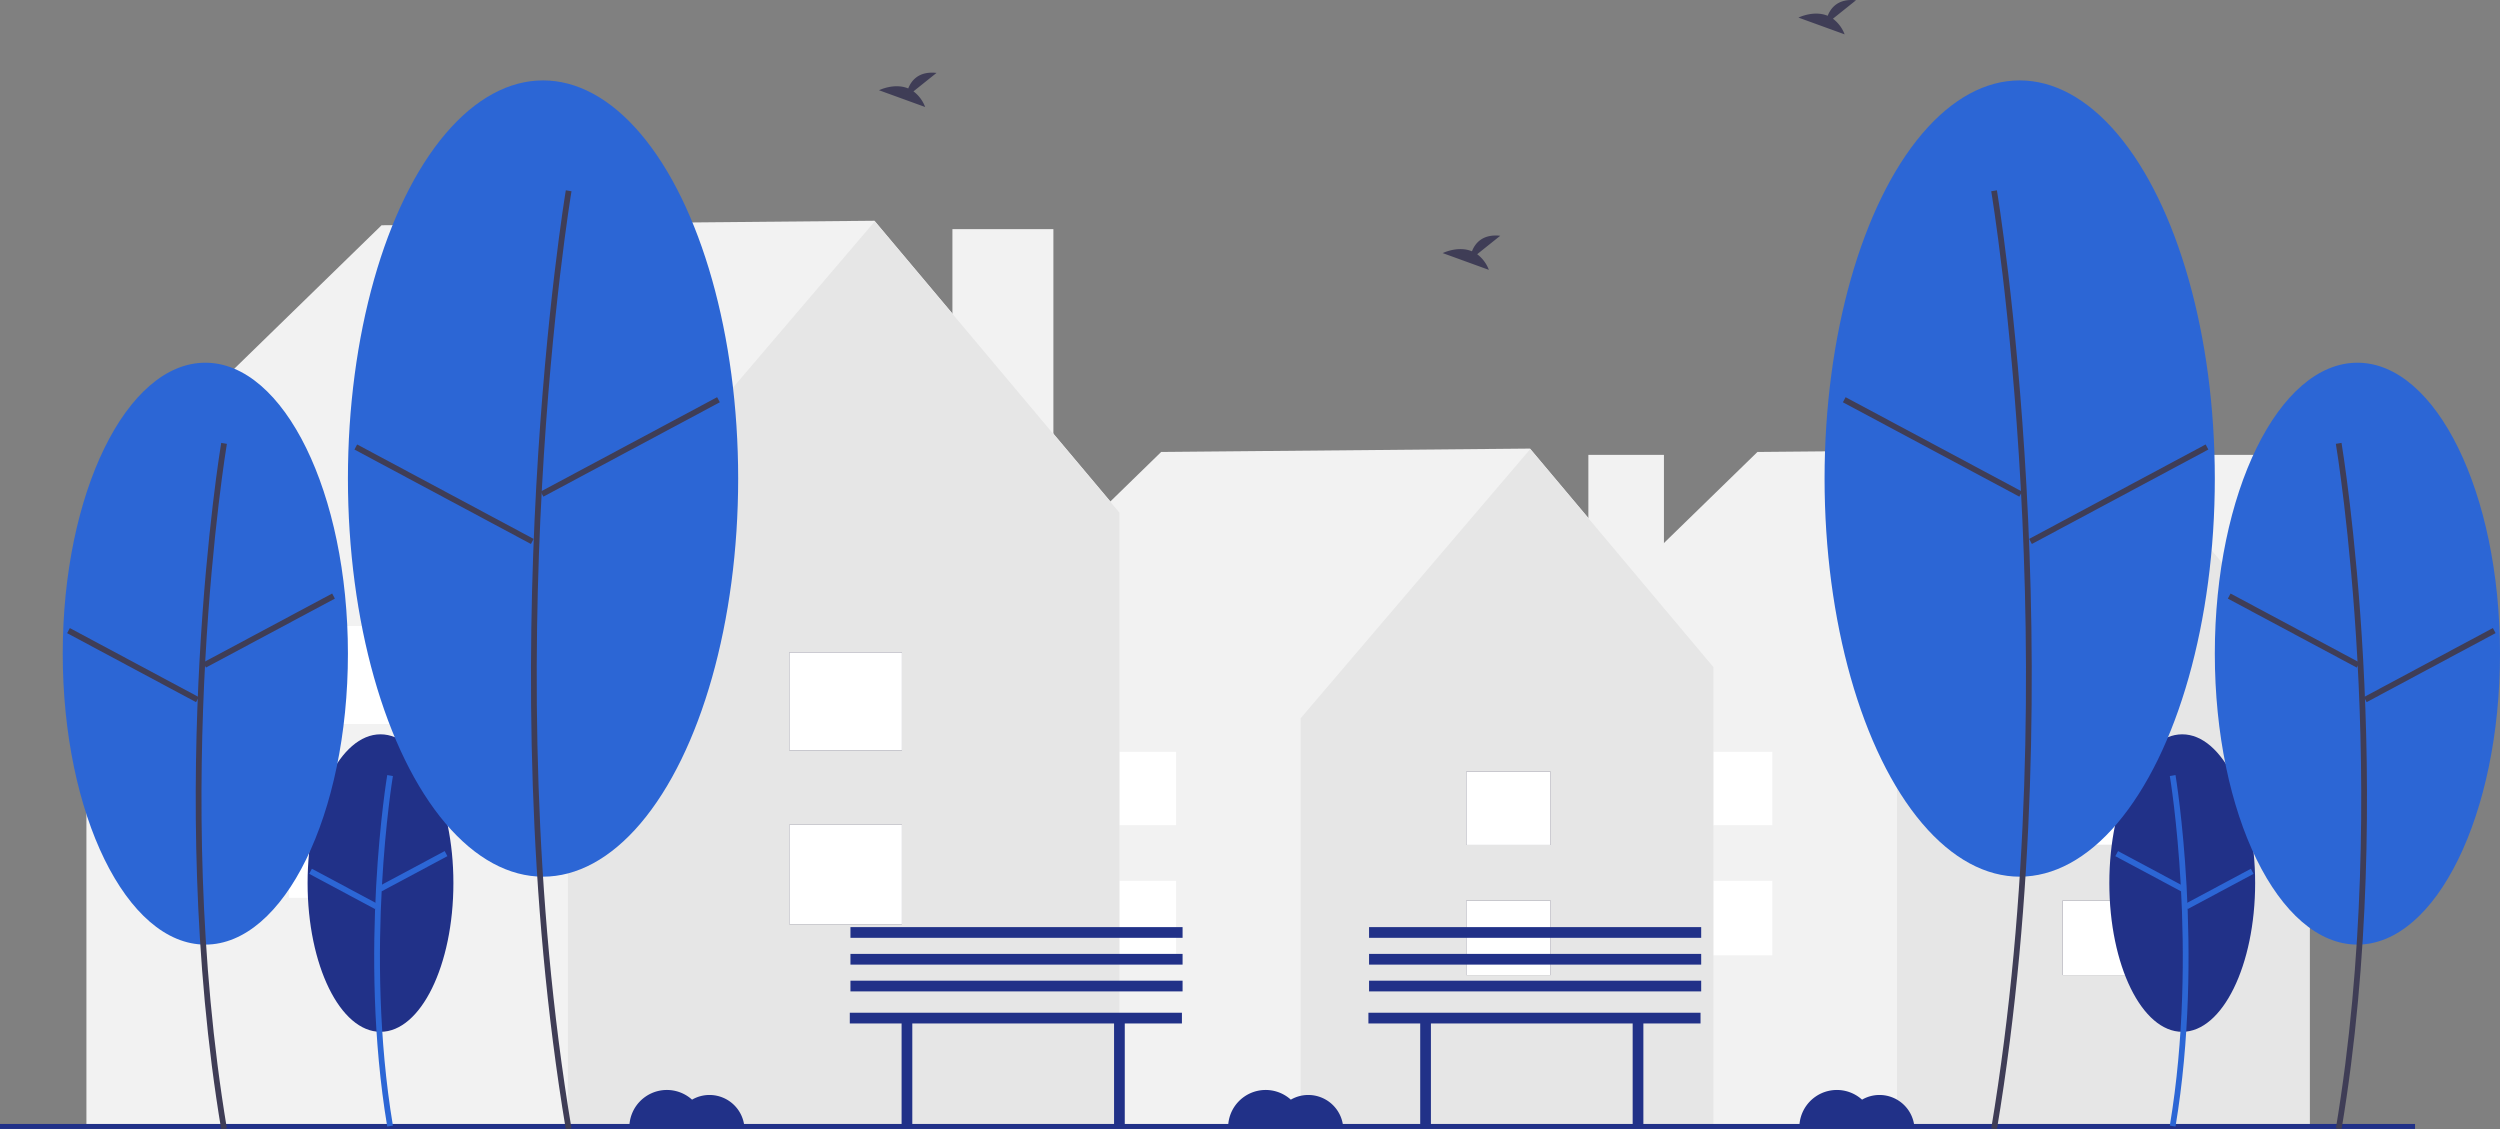 <svg xmlns="http://www.w3.org/2000/svg" width="787.981" height="355.99" viewBox="0 0 787.981 355.99"><rect x="0" y="0" width="787.981" height="355.99" fill="#808080" stroke="none"/><defs><style>.a{fill:#f2f2f2;}.b{fill:#e6e6e6;}.c{fill:#3f3d56;}.d{fill:#fff;}.e{fill:#213188;}.f{fill:#2c66d5;}</style></defs><rect class="a" width="23.816" height="82.44" transform="translate(688.586 143.371)"/><path class="a" d="M856.884,247.963,798.96,179.052l-116.271,1.063-70.533,68.7,1.425.916h-.509v142.9H856.729v-142.9Z" transform="translate(-128.755 -37.66)"/><path class="b" d="M829.518,179.238l-72.364,84.839V392.666H887.226V247.938Z" transform="translate(-159.252 -37.699)"/><rect class="c" width="26.564" height="23.48" transform="translate(650.114 283.855)"/><rect class="c" width="26.564" height="23.107" transform="translate(650.114 243.215)"/><rect class="d" width="26.564" height="23.48" transform="translate(650.114 283.855)"/><rect class="d" width="26.564" height="23.107" transform="translate(650.114 243.215)"/><rect class="d" width="26.564" height="23.48" transform="translate(532.061 277.625)"/><rect class="d" width="26.564" height="23.107" transform="translate(532.061 236.985)"/><rect class="a" width="23.816" height="82.44" transform="translate(500.644 143.371)"/><path class="a" d="M618.884,247.963,560.96,179.052l-116.271,1.063-70.533,68.7,1.425.916h-.509v142.9H618.729v-142.9Z" transform="translate(-78.696 -37.66)"/><path class="b" d="M591.518,179.238l-72.364,84.839V392.666H649.226V247.938Z" transform="translate(-109.194 -37.699)"/><rect class="c" width="26.564" height="23.48" transform="translate(462.172 283.855)"/><rect class="c" width="26.564" height="23.107" transform="translate(462.172 243.215)"/><rect class="d" width="26.564" height="23.48" transform="translate(462.172 283.855)"/><rect class="d" width="26.564" height="23.107" transform="translate(462.172 243.215)"/><rect class="d" width="26.564" height="23.48" transform="translate(344.12 277.625)"/><rect class="d" width="26.564" height="23.107" transform="translate(344.12 236.985)"/><rect class="a" width="31.824" height="110.16" transform="translate(300.196 72.223)"/><path class="a" d="M359.967,180.192l-77.4-92.08L127.2,89.532l-94.248,91.8,1.9,1.224h-.68V373.5H359.758V182.556Z" transform="translate(-6.931 -18.533)"/><path class="b" d="M323.4,88.36,226.7,201.726V373.552H400.51V180.16Z" transform="translate(-47.682 -18.585)"/><rect class="c" width="35.496" height="31.374" transform="translate(248.788 259.945)"/><rect class="c" width="35.496" height="30.877" transform="translate(248.788 205.639)"/><rect class="d" width="35.496" height="31.374" transform="translate(248.788 259.945)"/><rect class="d" width="35.496" height="30.877" transform="translate(248.788 205.639)"/><rect class="d" width="35.496" height="31.374" transform="translate(91.041 251.62)"/><rect class="d" width="35.496" height="30.877" transform="translate(91.041 197.314)"/><rect class="e" width="761.203" height="1.579" transform="translate(0 354.262)"/><ellipse class="e" cx="22.979" cy="46.886" rx="22.979" ry="46.886" transform="translate(96.95 231.451)"/><path class="f" d="M254.534,644.747c-9.2-55.218-.093-110.236,0-110.785l1.79.3c-.093.546-9.151,55.276,0,110.184Z" transform="translate(-132.483 -289.665)"/><rect class="f" width="23.565" height="1.816" transform="translate(119.379 279.367) rotate(-28.142)"/><rect class="f" width="1.816" height="23.566" transform="translate(97.449 275.422) rotate(-61.842)"/><ellipse class="f" cx="44.944" cy="91.704" rx="44.944" ry="91.704" transform="translate(19.774 114.324)"/><path class="c" d="M187.225,617.767c-17.977-107.857-.181-215.322,0-216.395l1.79.3c-.181,1.07-17.924,108.246,0,215.794Z" transform="translate(-117.502 -261.777)"/><rect class="c" width="46.091" height="1.816" transform="translate(64.052 208.811) rotate(-28.142)"/><rect class="c" width="1.816" height="46.091" transform="translate(21.16 199.567) rotate(-61.842)"/><ellipse class="f" cx="61.502" cy="125.489" rx="61.502" ry="125.489" transform="translate(109.662 25.344)"/><path class="c" d="M323.99,596.562c-24.59-147.54-.248-294.541,0-296.008l1.79.3c-.248,1.465-24.538,148.177,0,295.407Z" transform="translate(-145.646 -240.572)"/><rect class="c" width="63.072" height="1.816" transform="translate(170.412 154.938) rotate(-28.142)"/><rect class="c" width="1.816" height="63.072" transform="matrix(0.472, -0.882, 0.882, 0.472, 111.717, 141.693)"/><ellipse class="e" cx="22.979" cy="46.886" rx="22.979" ry="46.886" transform="translate(664.847 231.451)"/><path class="f" d="M968.934,644.747c9.2-55.218.093-110.236,0-110.785l-1.79.3c.093.546,9.151,55.276,0,110.184Z" transform="translate(-283.231 -289.665)"/><rect class="f" width="1.816" height="23.565" transform="translate(666.735 269.859) rotate(-61.858)"/><rect class="f" width="23.566" height="1.816" transform="translate(688.67 284.946) rotate(-28.158)"/><ellipse class="f" cx="44.944" cy="91.704" rx="44.944" ry="91.704" transform="translate(698.093 114.324)"/><path class="c" d="M1035.2,617.767c17.977-107.857.181-215.322,0-216.395l-1.79.3c.181,1.07,17.924,108.246,0,215.794Z" transform="translate(-297.168 -261.777)"/><rect class="c" width="1.816" height="46.091" transform="translate(702.199 188.678) rotate(-61.858)"/><rect class="c" width="46.091" height="1.816" transform="translate(745.099 219.708) rotate(-28.158)"/><ellipse class="f" cx="61.502" cy="125.489" rx="61.502" ry="125.489" transform="translate(575.089 25.344)"/><path class="c" d="M897.647,596.562c24.59-147.54.248-294.541,0-296.008l-1.79.3c.248,1.465,24.538,148.177,0,295.407Z" transform="translate(-268.237 -240.572)"/><rect class="c" width="1.816" height="63.072" transform="translate(580.866 126.795) rotate(-61.858)"/><rect class="c" width="63.072" height="1.816" transform="matrix(0.882, -0.472, 0.472, 0.882, 639.57, 169.859)"/><path class="c" d="M687.781,324.492l7.269-5.814c-5.647-.623-7.968,2.457-8.917,4.895-4.412-1.832-9.215.569-9.215.569l14.545,5.28A11.006,11.006,0,0,0,687.781,324.492Z" transform="translate(-222.187 -244.367)"/><path class="c" d="M462.78,259.492l7.269-5.814c-5.647-.623-7.968,2.457-8.917,4.895-4.412-1.832-9.215.569-9.215.569l14.545,5.28A11.006,11.006,0,0,0,462.78,259.492Z" transform="translate(-174.863 -230.696)"/><path class="c" d="M829.78,230.492l7.269-5.814c-5.647-.623-7.968,2.457-8.917,4.895-4.412-1.832-9.215.569-9.215.569l14.545,5.28a11.006,11.006,0,0,0-3.682-4.93Z" transform="translate(-252.054 -224.596)"/><path class="e" d="M844.53,661.228a10.992,10.992,0,0,0-5.5,1.477,11.831,11.831,0,0,0-19.764,8.788h36.285A11.048,11.048,0,0,0,844.53,661.228Z" transform="translate(-252.126 -316.101)"/><path class="e" d="M377.53,661.228a10.992,10.992,0,0,0-5.5,1.477,11.831,11.831,0,0,0-19.765,8.788h36.285A11.048,11.048,0,0,0,377.53,661.228Z" transform="translate(-153.902 -316.101)"/><path class="e" d="M616.53,661.228a10.992,10.992,0,0,0-5.5,1.477,11.831,11.831,0,0,0-19.765,8.788h36.285A11.048,11.048,0,0,0,616.53,661.228Z" transform="translate(-204.171 -316.101)"/><path class="e" d="M443.876,404.228H339.191V407.6h16.326v32.081h3.377V407.6h63.59v32.081h3.377V407.6h18.015Z" transform="translate(-71.342 -85.021)"/><rect class="e" width="104.685" height="3.377" transform="translate(268.055 309.104)"/><rect class="e" width="104.685" height="3.377" transform="translate(268.055 300.661)"/><rect class="e" width="104.685" height="3.377" transform="translate(268.055 292.219)"/><path class="e" d="M650.876,404.228H546.191V407.6h16.326v32.081h3.377V407.6h63.59v32.081h3.377V407.6h18.015Z" transform="translate(-114.88 -85.021)"/><rect class="e" width="104.685" height="3.377" transform="translate(431.517 309.104)"/><rect class="e" width="104.685" height="3.377" transform="translate(431.517 300.661)"/><rect class="e" width="104.685" height="3.377" transform="translate(431.517 292.219)"/></svg>